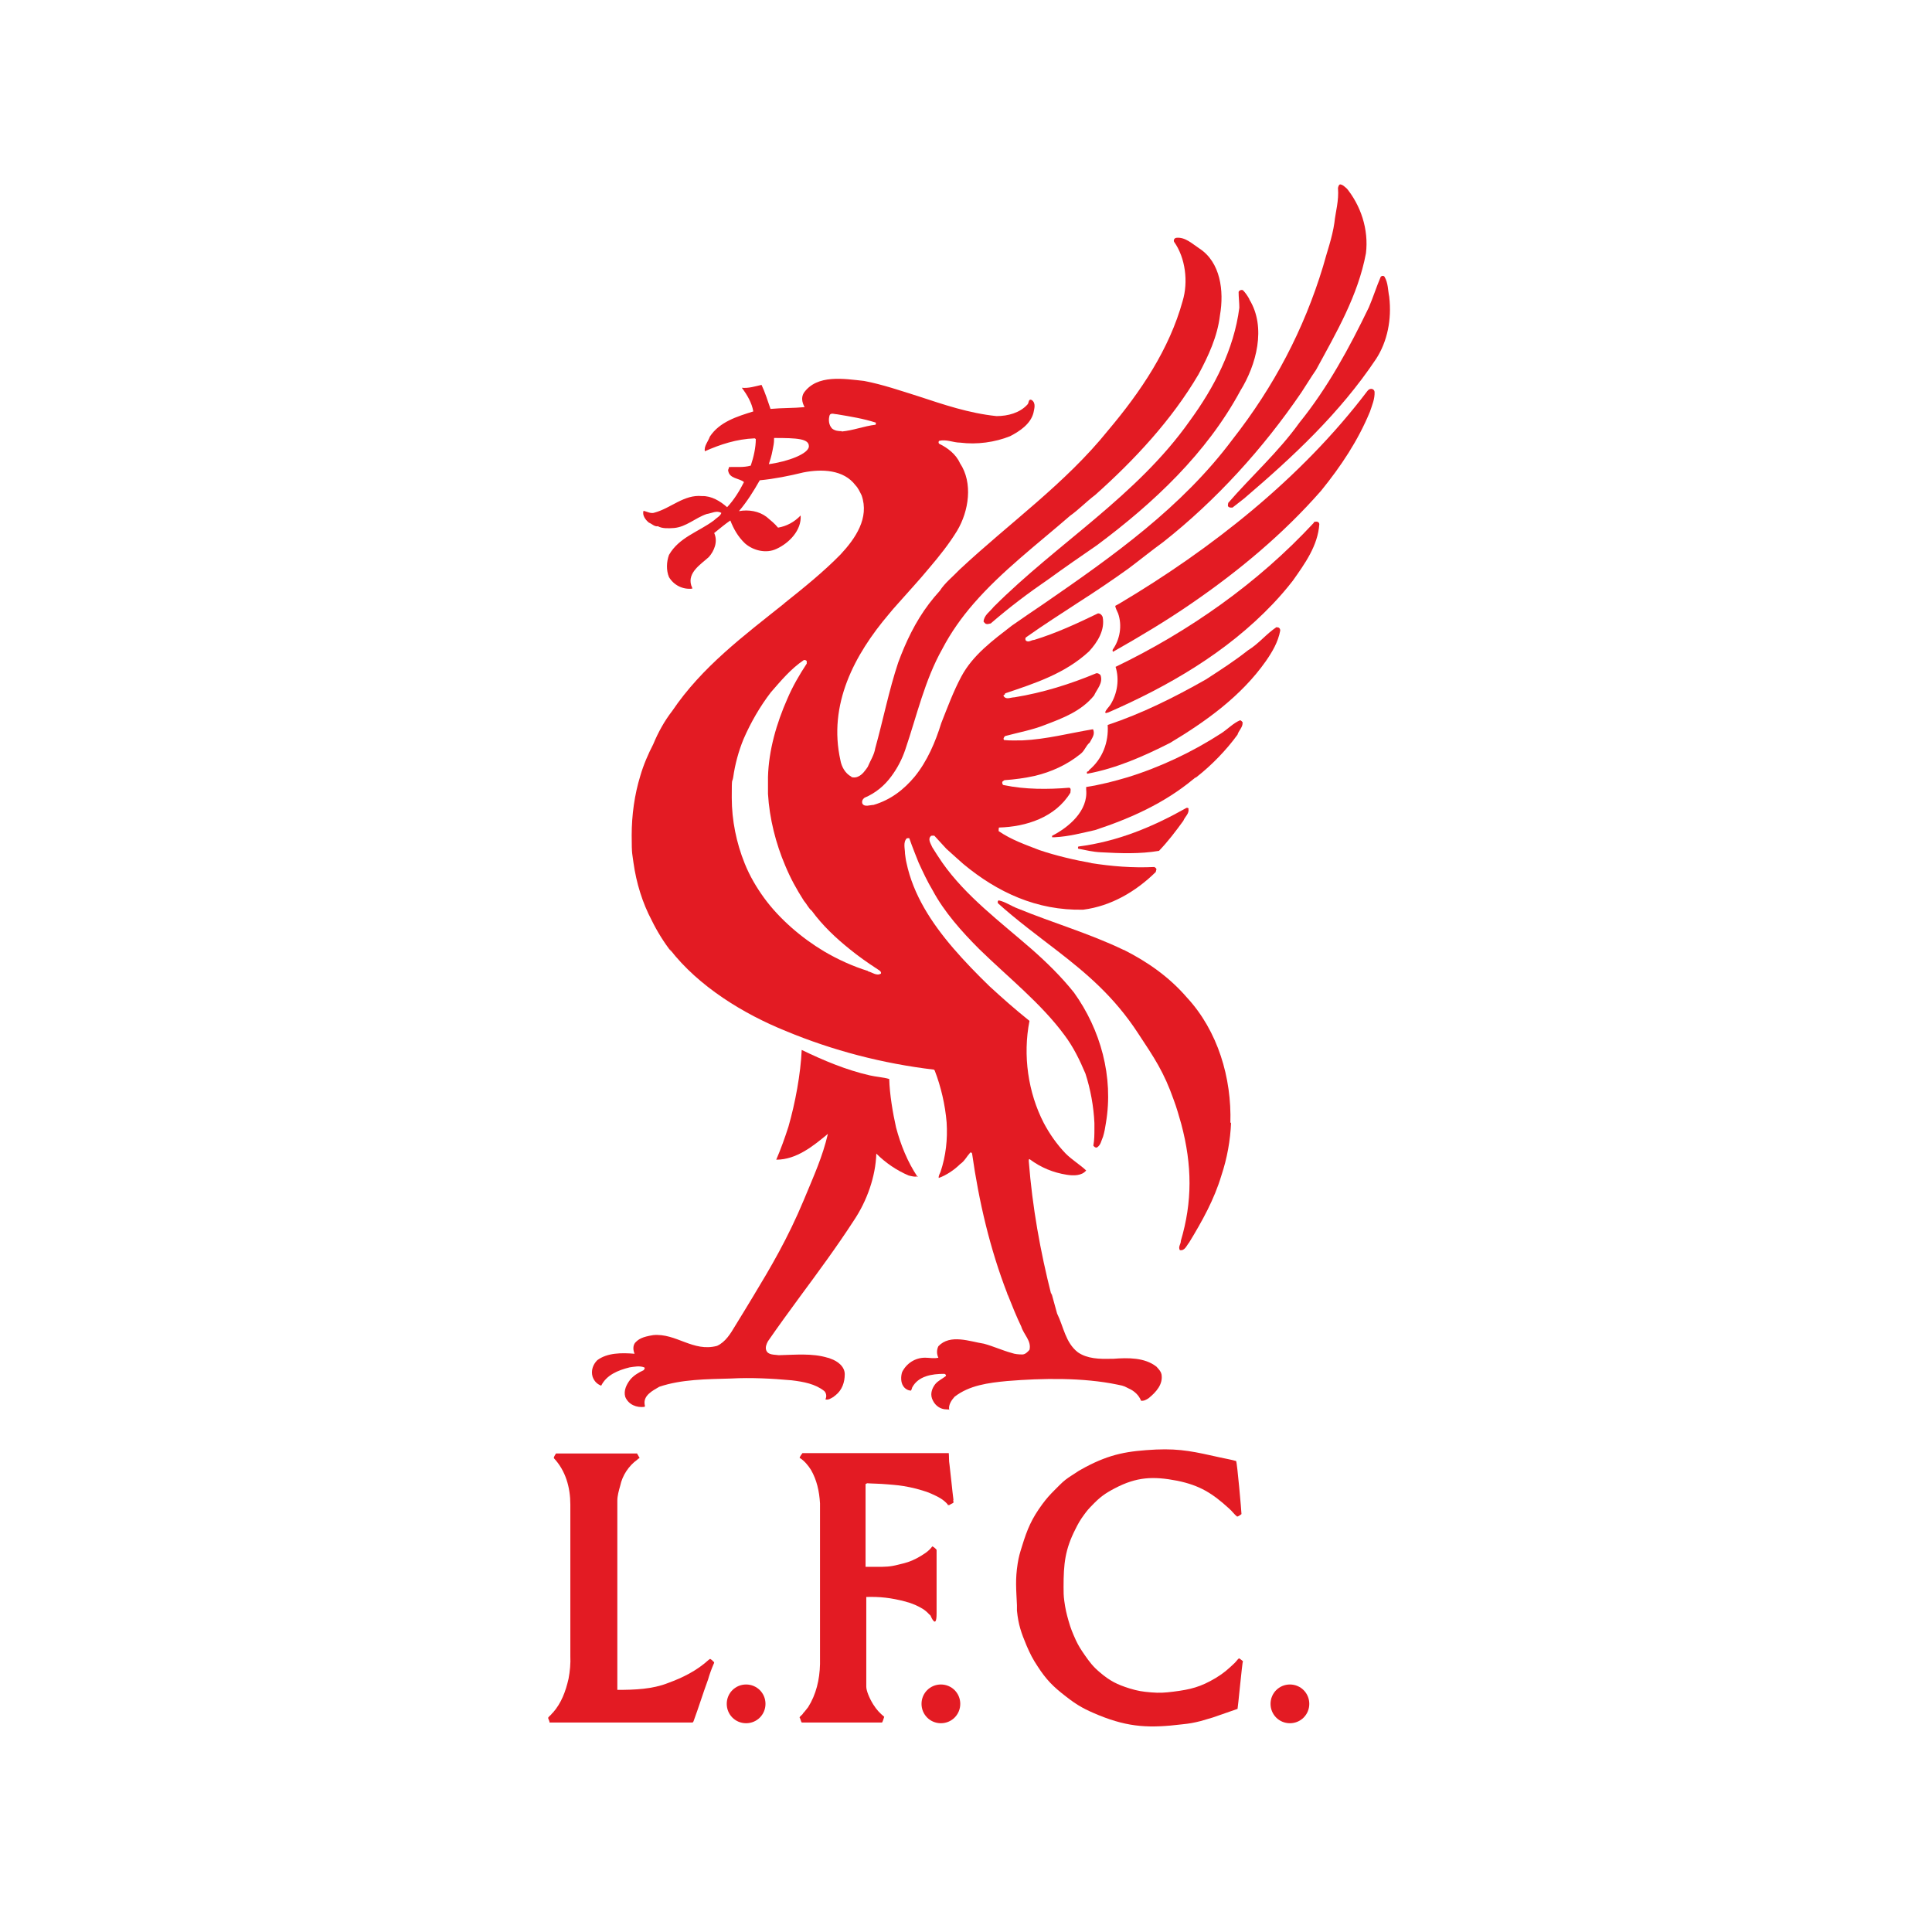 <?xml version="1.0" encoding="UTF-8"?>
<svg id="Layer_1" xmlns="http://www.w3.org/2000/svg" baseProfile="tiny-ps" version="1.2" viewBox="0 0 538.6 538.6">
  <!-- Generator: Adobe Illustrator 29.2.1, SVG Export Plug-In . SVG Version: 2.1.0 Build 116)  -->
<title>Liverpool Football Club</title>
  <g>
    <path d="M340.1,406.3c1.8.4,3.1.6,4.5,1,.3.4,1.5,14.1,1.5,14.8-.4.3-.8.6-1.2.7-.8-.6-1.3-1.4-2.2-2.2-4.7-4.3-8.2-6.5-14.5-7.8-6.7-1.3-11.3-1.1-17.4,2.1-2.7,1.4-4.2,2.5-6.3,4.7-1,1-1.5,1.6-2.3,2.7-1.1,1.5-1.6,2.4-2.4,4-2.9,5.7-3.3,9.7-3.3,16.1,0,1.5,0,2.4.2,3.9.3,2.2.6,3.5,1.2,5.6.6,2.1,1.1,3.3,2,5.3.8,1.7,1.4,2.6,2.5,4.2,1.4,2,2.3,3.2,4.2,4.8,2.8,2.4,4.8,3.4,8.3,4.5,2.3.7,3.6.9,6,1.1,2.4.2,3.8.1,6.2-.2,4.8-.6,7.6-1.3,11.8-3.8,2.3-1.4,3.4-2.4,5.3-4.2.5-.5.8-1,1.2-1.3.4.2.7.5,1.1.8-.2.3-1.4,13.1-1.5,13.3-2.1.7-4.2,1.5-6.9,2.4-1.3.4-2.1.6-3.4,1-2,.5-3.1.7-5.1.9-9,1.1-14.8.9-23.2-2.5-3.9-1.6-6-2.7-9.3-5.3-3.5-2.7-5.4-4.6-7.8-8.3-1.4-2.1-2.1-3.5-3.1-5.8-1.5-3.6-2.3-5.8-2.7-9.8,0-.6,0-.9,0-1.5-.2-4.5-.5-7.1.2-11.6.3-1.9.6-2.9,1.2-4.8,1.5-4.9,2.7-7.7,5.7-11.8,1.2-1.6,2-2.5,3.4-3.9.5-.5.8-.8,1.4-1.4,1.2-1.2,2-1.8,3.4-2.7.8-.5,1.2-.8,2-1.3.7-.4,1.1-.6,1.8-1,7-3.7,11.8-4.5,19.7-4.9,7-.3,11,.7,17.8,2.2h0Z" fill="#e31b23"/>
    <path d="M177.4,405c.4.4.6,1,.9,1.4,0,0-.1.2-.2.2-.2,0-.3.2-.4.3-2.4,1.7-4.2,4.4-4.8,7.3-.4,1.4-.8,2.8-.8,4.2v52.7c4.9,0,9.8-.2,14.1-1.9,4.1-1.5,8-3.4,11.4-6.5.2,0,.1-.2.3-.2h.1c0-.1.7.5.7.5,0,.2.3.2.4.4,0,.2-.1.4-.2.6-.6,1.4-1.1,2.8-1.5,4.2-1.4,3.8-2.6,7.7-4,11.5-.2.5-.2.5-.6.5h-39.6c0-.5-.3-.8-.4-1.3.2-.4.7-.7,1-1.1,0,0,.2-.3.3-.3,2.4-2.7,3.6-6,4.4-9.5.4-2.1.6-4.3.5-6.3v-42.3c0-4.7-1.3-9.4-4.6-12.9,0-.5.4-.9.6-1.3h22.6Z" fill="#e31b23"/>
    <path d="M264.5,405.1c.1,1.1,0,2.1.2,3.2.4,3.2.7,6.7,1.1,9.8-.2.3.2.6-.1.9-.4.2-.8.4-1.1.6-.2-.1-.5.1-.4-.2-1.2-1.4-2.6-2.1-4.6-3-.9-.4-1.5-.6-2.5-.9-1.3-.4-2.1-.6-3.5-.9-2.4-.5-3.8-.6-6.2-.8-2.2-.2-4.5-.2-5.6-.3-.2,0-.3.2-.5.2,0,2.9,0,23.1,0,23.1,1,0,1.9,0,3.1,0,2.4,0,3.7,0,6-.6,2.1-.5,3.3-.8,5.2-1.8,1.8-1,3.3-1.9,4.3-3.3.2,0,1.1.7,1.2,1,0,2.7,0,13.1,0,17.7s-1.6.8-1.6.8c0-.2-.3-.4-.5-.6-1.2-1.3-2.2-1.8-3.9-2.6-.5-.2-.8-.3-1.3-.5-.5-.2-.8-.2-1.3-.4-4.2-1.1-7.2-1.4-11-1.3v25c0,1.1.8,3.1,1.9,4.9,1,1.6,1.9,2.5,3.1,3.5-.2.5-.3,1.1-.6,1.6h-22.4c-.3-.4-.3-1-.6-1.4.2-.5.8-.7,1-1.2.5-.5.9-1.1,1.4-1.7,2.2-3.5,3.2-7.6,3.3-12,0-.2,0-41.5,0-44.8-.2-3.4-.9-6.5-2.5-9.3-.8-1.3-1.9-2.6-3.2-3.4.2-.5.5-.9.8-1.3h40.6Z" fill="#e31b23"/>
    <path d="M256.9,475c0-3,2.4-5.4,5.4-5.4s5.4,2.4,5.4,5.4-2.4,5.4-5.4,5.4-5.4-2.4-5.4-5.4h0Z" fill="#e31b23"/>
    <path d="M202.6,475c0-3,2.4-5.4,5.4-5.4s5.4,2.4,5.4,5.4-2.4,5.4-5.4,5.4-5.4-2.4-5.4-5.4h0Z" fill="#e31b23"/>
    <path d="M354.2,475c0-3,2.4-5.4,5.4-5.4s5.4,2.4,5.4,5.4-2.4,5.4-5.4,5.4-5.4-2.4-5.4-5.4h0Z" fill="#e31b23"/>
  </g>
  <path d="M255.8,328.1c-2.8-4.2-4.7-8.9-6-13.8h0c-.9-4-1.8-9.3-1.9-13.5-1.7-.5-3.7-.6-5.4-1-6.6-1.5-13-4.2-19-7.1-.3,6.7-1.8,14.8-3.7,21.4-1,3.1-2.1,6.2-3.4,9.2,5.7,0,10.4-3.9,14.4-7.2-1.5,6.4-3.8,11.4-6.7,18.4-4.5,10.8-9.3,18.9-14.2,27h0c-1.6,2.7-3.3,5.4-5,8.2-1.2,2-2.6,4.4-5,5.5-6.7,1.8-11.4-3.6-17.8-3-3.1.5-4.1,1.1-5.1,2.2-.6.9-.5,2-.1,3-3.6-.3-7.6-.3-10.4,1.8-1.2,1.2-1.8,2.9-1.3,4.6.4,1.1,1.1,2,2.4,2.5,1.5-3,4.7-4.3,7.9-5.1,1.4-.2,2.8-.5,4.1,0,.3.2,0,.6-.2.8-1.3.6-2.7,1.4-3.7,2.6-1,1.3-1.9,3-1.4,4.8.9,2.2,3.2,3.1,5.4,2.8.2-.3,0-.5,0-.8-.3-2.4,2.2-3.7,4.1-4.8,6.2-2.1,13.2-2.1,20-2.3,5.6-.3,11.3,0,16.9.5,3.3.4,6.6,1,9.1,3,.6.6.7,1.6.3,2.3.8.3,1.6-.3,2.3-.7.1-.1.2-.2.5-.4,1.9-1.5,2.6-3.7,2.6-5.9,0-2.2-2.1-3.7-3.9-4.3-.4-.2-.5-.2-.9-.3-4.3-1.3-9-.8-13.6-.7-1.3-.2-3,0-3.5-1.4-.3-.8.1-1.8.5-2.5,2.9-4.2,5.9-8.3,8.9-12.4h0c5.1-6.9,10.4-14.1,15-21.2,3.7-5.5,6.1-12.3,6.3-18.7,2.6,2.6,5.7,4.7,9,6.1.8.2,1.9.5,2.6.2Z" fill="#e31b23"/>
  <path d="M343,313.1c.4-12.6-3.5-25.7-12.1-35-5.1-5.9-11.1-10-17.6-13.3h-.1c-9.3-4.5-19.9-7.6-29.4-11.5-1.9-.7-3.5-1.9-5.4-2.3-.3.2-.3.5-.2.8,5.2,4.7,11.3,9.2,16.6,13.3,8,6.2,15.8,12.7,22.5,23,4.5,6.8,7.2,10.8,9.9,18.5.8,2.1,1.5,4.6,2.1,6.7,3.1,11.6,3.1,21.8-.1,32.6,0,1-.8,1.6-.3,2.6,1.4.3,1.9-1.3,2.6-2.1,3.6-5.9,7-12,9-18.7,1.6-4.8,2.5-9.8,2.7-14.8h0Z" fill="#e31b23"/>
  <path d="M331.3,225.5c.3,1.3-1,2.2-1.4,3.3-2.1,2.9-4.3,5.8-6.8,8.4-5.3.9-10.7.7-16.2.4-2.2-.1-4.3-.6-6.3-1-.2-.2,0-.5,0-.6,11-1.4,20.8-5.5,30.2-10.8.2,0,.5,0,.6.3Z" fill="#e31b23"/>
  <path d="M346.5,201.5c-.2-.3-.5-.7-.8-.7-1.9.8-3.5,2.5-5.2,3.6-8,5.2-17.1,9.5-26.2,12.3h0c-3.7,1.1-7.6,2.1-11.5,2.7v.7c.6,5.9-4.8,10.5-9.5,12.9v.4h.8c3.9-.2,7.6-1.2,11.2-2,9.7-3.2,19.2-7.4,27.4-14.2.2-.1.3-.3.5-.4h0s0,0,.1,0c0,0,.2-.1.3-.2h0c4.1-3.2,8.3-7.5,11.4-11.8.3-1.1,1.5-2.1,1.4-3.3Z" fill="#e31b23"/>
  <polyline points="293.3 361.3 293.2 361.3 293.3 361.3 293.3 361.3" fill="#e31b23" fill-rule="evenodd"/>
  <path d="M355.9,174.8c-3,2-4.9,4.6-8,6.5-3.8,3-7.7,5.5-11.7,8.1-8.8,5-17.8,9.5-27.4,12.7.3,4.8-1.4,9.4-5.2,12.6,0,.4-.6.3-.6.6s0,.3.1.4c8.1-1.5,15.6-4.8,23.1-8.6,10-6,19.8-13,26.7-22.8,1.8-2.6,3.4-5.3,4-8.5,0-.7-.5-1-1-.9Z" fill="#e31b23"/>
  <line x1="176.6" y1="240.9" x2="176.6" y2="240.7" fill="#e31b23"/>
  <path d="M366.3,145.7c-7.9,8.5-16.5,16-25.8,22.7h0c-9.3,6.7-19.3,12.6-29.5,17.5,1.1,3.5.5,7.4-1.4,10.5-.5.8-1.3,1.4-1.5,2.2.2.4.6,0,.9,0,16.5-7.2,32.9-16.6,45.9-30.3h0c1.9-2,3.8-4.2,5.5-6.4,3.4-4.8,7-9.8,7.4-15.8-.1-.8-1-.8-1.6-.5Z" fill="#e31b23"/>
  <path d="M381.2,109c-18.5,24.4-43.6,44.1-69.2,59.3h0c-.4.2-.7.4-1.1.6.1.7.5,1.4.8,2.1,1.2,3.4.5,7.3-1.5,10.1-.1.3,0,.5.1.6,7.4-4.2,14.8-8.6,21.9-13.5h0c13.1-9,25.5-19.3,36.1-31.4,5.6-6.9,10.3-14,13.6-22,.6-1.8,1.4-3.6,1.3-5.6-.2-1-1.4-1-1.9-.3Z" fill="#e31b23"/>
  <path d="M387.3,82.8c-.4-1.9-.3-3.9-1.3-5.6-.2-.4-.8-.4-1.1,0-1.2,2.8-2.1,5.7-3.3,8.5-5.4,11.2-11.4,22.3-19.4,32.2-5.8,8.1-13.4,14.9-19.8,22.3,0,.3-.2.7,0,1,.3.4.9.3,1.2.3l3.2-2.5c13.6-11.6,26.7-23.8,36.8-38.9,3.2-4.9,4.4-11.1,3.7-17.2Z" fill="#e31b23"/>
  <path d="M348.3,83.5c4.8,7.8,1.9,18.3-2.5,25.4-9.5,17.6-24.3,31.4-40,43.1-4.5,3.1-9,6.2-13.4,9.4-5.7,3.9-11,7.9-16.2,12.4-.6.1-.9.3-1.4.1-.3-.2-.5-.5-.6-.6.1-1.8,1.8-2.8,2.8-4.1,17.8-17.8,40-31,54.7-51.9,6.8-9.3,12.3-19.9,13.8-31.5,0-1.5-.2-2.9-.2-4.4.1-.4.7-.7,1.2-.5.7.7,1.3,1.6,1.8,2.5Z" fill="#e31b23"/>
  <path d="M375.5,52.6c-.6-.5-1.1-1.1-1.9-1.2-.4.1-.5.6-.6,1,.3,3.6-.7,6.7-1,9.7-.6,4.2-2.1,8.2-3.2,12.3-5.3,17.4-13.6,33.3-25.2,48.1-14.1,18.9-33.3,32.5-52.6,45.8-3,2-6,4.1-8.9,6.1-5.3,4.1-10.9,8.2-14.1,14.2-2.2,4.1-3.9,8.7-5.6,13-1.6,5.2-3.9,10.6-7.4,14.9-3,3.6-6.7,6.5-11.5,7.9-1,0-2.5.7-3.1-.4-.2-.7.1-1.2.6-1.6,3.1-1.3,5.6-3.4,7.5-6,1.7-2.3,3-4.8,3.9-7.5,3.2-9.4,5.4-19.3,10.3-28,2.4-4.6,5.4-8.8,8.7-12.6h0c7.9-9.1,17.8-16.6,26.9-24.5,2.4-1.7,4.6-4,7-5.8,11-9.8,21.4-21,28.8-33.6,2.8-5.2,5.3-10.6,6-16.5,1.2-6.9.1-14.8-5.7-18.6-2-1.3-4-3.3-6.5-3-.5.1-.8.6-.6,1.1,3.2,4.5,4,11.2,2.4,16.5-3.7,13.4-11.6,25.2-20.8,36.1-11.9,14.8-27.5,25.8-41.4,38.8-1.8,1.9-4.1,3.7-5.5,5.9-1,1.1-2.1,2.4-3,3.6h0c-3.8,5-6.5,10.7-8.6,16.4-2.6,7.8-4.2,16-6.4,23.9-.3,1.9-1.4,3.5-2.1,5.2-.7,1-1.5,2.2-2.7,2.7-.4.2-1,.3-1.5.2-.1,0-.3,0-.4-.2-1.7-.9-2.7-2.8-3-4.5-3.5-15.6,3.9-29.5,13.5-40.8.8-1,1.6-1.9,2.5-2.9,2.9-3.3,5.9-6.5,8.7-9.9,2.9-3.4,5.6-6.8,7.8-10.4,3.3-5.5,4.5-13.4.8-18.9-1.1-2.5-3.5-4.3-5.8-5.4-.2-.2-.2-.6,0-.8,2.1-.5,3.9.5,5.9.5,4.6.6,9.7-.1,13.9-1.8,2.7-1.4,5.7-3.4,6.5-6.5.2-1.1.8-2.7-.5-3.6-1-.4-.7.9-1.2,1.3-2.1,2.3-5.4,3.2-8.6,3.2-7.7-.8-14.7-3.2-21.7-5.5-5.1-1.6-10-3.3-15.2-4.3-5.6-.6-13.1-1.9-16.8,3.3-.8,1.3-.5,2.7.2,4-3.1.3-6.3.2-9.5.5-.8-2.3-1.5-4.6-2.5-6.7-1.8.4-3.6,1-5.5.8,1.5,2,2.8,4.2,3.2,6.6-4.5,1.4-9.4,2.9-12.1,7-.5,1.4-1.7,2.7-1.4,4.1,4.3-1.9,8.8-3.4,13.9-3.6l.3.2c0,2.4-.6,5-1.4,7.4-2.1.6-4.1.3-6.1.4.1.3-.3.7-.2,1,.3,2.3,3.2,2.1,4.4,3.2-1.2,2.4-2.8,5-4.7,7-1.9-1.7-4.4-3.2-7-3.1-5-.5-8.7,3.4-13.2,4.6-1,.4-2.2-.3-3.1-.5-.4,1.2.5,2.5,1.5,3.3.8.3,1.6,1.2,2.5,1,1.2.7,3,.6,4.5.5,3.4-.3,5.9-2.8,9.1-3.9,1.4-.2,2.8-1.1,4.1-.3-.3.9-1.4,1.4-2.1,2.1-4.3,3.2-9.7,4.7-12.5,9.6-.7,1.9-.8,4.3,0,6.2,1.4,2.3,3.9,3.5,6.5,3.2,0-.3-.2-.6-.3-.9-1.1-3.6,2.7-5.9,4.9-7.9,1.5-1.7,2.6-4.3,1.5-6.7,1.5-1.2,2.9-2.4,4.5-3.5.9,2.3,2.1,4.5,4.1,6.4,2.3,2,5.9,2.9,8.8,1.5,3.5-1.6,7-5.2,6.7-9.3-1.7,1.8-3.9,3-6.3,3.4-1-1.2-1.9-1.9-3.2-3-2.1-1.6-5-2.1-7.7-1.6,2.3-2.7,4.1-5.6,5.8-8.6,4.1-.4,8.1-1.2,12.2-2.2,5.1-1,11.2-.8,14.5,3.6.7.7,1.2,1.8,1.7,2.8,2.2,6.3-1.7,12-5.9,16.5-4.8,4.9-10.4,9.4-15.8,13.7l.3-.2c-11.4,9.1-23.1,17.8-31.4,30.1-2.1,2.7-3.9,5.9-5.3,9.3-1.4,2.7-2.7,5.7-3.6,8.8-1.6,5.2-2.4,10.9-2.4,16.6s.2,5.1.5,7.6h0c.8,5.7,2.5,11.2,5.1,16.1,1.4,2.9,3.5,6.3,5.5,8.8l-.5-.8c8.1,10.5,20.7,18.1,32.3,22.8,13.2,5.5,27.1,9.1,41.4,10.8l.2.3c1.7,4.4,2.9,9.5,3.3,14.4h0c.3,4.7-.2,9.3-1.7,13.8-.2.5-.6,1.1-.5,1.7,2.2-.8,4.4-2.3,6-3.9,1.2-.8,1.8-2.1,2.8-3.2.3,0,.4,0,.5.3,1.9,13.4,5,26.6,9.8,39h0c0,.2.1.3.2.5,0,0,0,0,0,0,1.1,2.8,2.4,6,3.7,8.7.7,2.3,2.9,4,2.3,6.5-.5.6-1.2,1.3-2,1.3-1,0-2.1-.1-2.9-.4-2.6-.7-5.2-1.9-7.8-2.6-3.9-.6-9.4-2.8-12.7.7-.5,1-.5,2.2,0,3.2-1.2.3-2.5,0-3.7,0-2.8,0-5.2,1.6-6.4,4-.4,1.2-.4,2.9.3,3.9.5.8,1.3,1.2,2.1,1.3.2-.2.3-.5.4-.9,1.7-3.2,5.5-3.8,8.9-3.8.3,0,.6.3.5.6-1,.8-2.2,1.3-3,2.3-1,1.3-1.5,3-.6,4.6.7,1.4,2.1,2.4,3.7,2.4s.6.3.8,0c-.2-1.2.6-2.5,1.5-3.5,4.1-3.2,9.4-3.9,14.7-4.4,9.8-.8,21.1-1,30.7,1,2.2.4,2.1.6,3.2,1.1,1.4.6,2.8,1.8,3.4,3.4.8.1,1.5-.3,2.1-.7,2.1-1.7,4.1-3.9,3.6-6.7-.2-.8-.6-1.2-1.4-2.1-3.3-2.6-8-2.5-12-2.2h-.6c-3.3.1-6.7,0-9.3-1.8-3.5-2.7-4-7.2-5.8-10.8-.5-1.7-1.1-4.1-1.6-5.8v.6c-3.1-12.2-5.3-24.5-6.3-37.3,0-.3,0-.7.3-.5,3.1,2.3,6.5,3.7,10.3,4.3,1.9.3,4.2.3,5.4-1.2-1.7-1.6-4-3-5.7-4.7-2.5-2.6-4.5-5.5-6.1-8.5h0c-4.4-8.5-5.9-18.9-4-28.5-4-3.2-7.5-6.3-11.2-9.7-3.4-3.3-6.9-6.9-10-10.5h0c-6.1-7.1-11.2-14.9-13.1-23.9-.2-.8-.3-1.8-.4-2.5,0-1.4-.6-3.2.5-4.3.2,0,.6-.1.7,0,.7,2.1,2.6,6.8,2.6,6.8,1.2,2.6,2.4,5.2,3.9,7.7,3.2,6,8.1,11.5,13,16.4h0c8.1,7.9,17.2,15.1,23.7,23.9,2.5,3.3,4.3,7,5.9,10.8,1.4,4.3,2.3,9.2,2.5,13.8,0,.5,0,1,0,1.5,0,1.6,0,3.2-.3,4.8.3.3.5.6,1,.5,1.1-.7,1.2-1.9,1.7-3,.4-1.3.6-2.5.8-3.8h0c2.2-12.9-1.5-26.1-8.9-36.4-3.6-4.5-7.6-8.4-11.8-12.1h0c-8.7-7.6-18.3-14.7-24.9-24.1-.9-1.3-2-3-2.8-4.3-.4-1-1.4-2.3-.3-3.2.3,0,.6-.1.9,0l3.3,3.6c1.4,1.3,4.8,4.3,4.8,4.3,9.4,7.8,20.4,13,33.4,12.7,7.7-1,14.6-5,20.2-10.5l.2-.8c-.1-.3-.4-.5-.6-.6-6.1.3-12-.2-17.7-1.1h.2c-4.6-.8-10.1-2.1-14.5-3.6-3.9-1.5-7.9-2.9-11.4-5.3,0-.3,0-.8.1-1,7.5-.2,15.7-2.8,19.9-9.7,0-.5.3-1.2-.3-1.4-5.9.5-12.4.5-18.1-.7-.5,0-.6-.4-.6-.8,0-.3.4-.4.6-.6,2.9-.2,5.8-.6,8.5-1.2,4.6-1.1,9-3.1,12.7-6.1,1.2-.9,1.5-2.3,2.6-3.2.6-1.2,1.6-2.3.9-3.7-6.6,1.1-13,2.8-19.6,3.1-1.6,0-3.6.1-5.2-.1-.3-.4,0-.8.3-1.1,3.7-1,7.6-1.7,11.1-3.1,5-1.9,10.1-3.8,13.7-8.2.8-1.8,2.6-3.5,1.8-5.7-.3-.3-.7-.6-1.2-.5-7.2,3-14.8,5.4-22.8,6.7-1,0-2.2.7-2.9-.2-.5-.5.4-.4.3-.9,8.3-2.8,16.7-5.5,23.4-11.7,2.4-2.6,4.5-6,3.8-9.6-.2-.5-.6-1-1.3-1-5.8,2.8-11.6,5.5-17.8,7.4-.8,0-1.5.8-2.3.2-.2-.3-.2-.7,0-.9,4.8-3.4,9.8-6.6,14.7-9.8,4.7-3,9.3-6.1,13.9-9.4,3.2-2.4,6.4-5,9.7-7.4,14.7-11.6,27.8-26,38.5-41.7,1.4-2.1,2.7-4.3,4.1-6.3,5.6-10.3,11.7-20.7,13.9-32.5.8-6.6-1.4-13.4-5.7-18.5ZM214.3,129.5c.3-.9.8-2.4,1.1-4.1.2-1.3.4-1.5.4-3.3,6.5,0,9.7.2,9.7,2.3s-5.9,4.3-11.2,5ZM234.7,120.2c-1,0-1.9-.1-2.7-.7-1-1-1.1-2.6-.7-3.8.4-.7,1.4-.2,2.1-.2,3.6.6,7.3,1.2,10.7,2.3.2.1,0,.4,0,.6-3.3.4-6.2,1.6-9.5,1.9ZM242,270.7c-4.2-1.3-8.4-3.2-12.3-5.5-6.2-3.7-12.4-9-16.7-14.9-2.1-2.9-4-6.1-5.4-9.6-2.3-5.7-3.6-12-3.6-18.3s.1-3.9.4-5.7c.5-3.6,1.5-7.3,2.9-10.7,2-4.6,4.6-9.1,7.6-13,2.8-3.2,5.5-6.5,9.2-9,.3,0,.6,0,.8.3v.7c-2.1,3.2-3.9,6.3-5.4,9.8-3,6.8-5.2,14.3-5.4,21.8,0,1.5,0,3.1,0,4.7.4,6.9,2.2,13.9,4.8,20h0c1.5,3.6,3.1,6.5,5.2,9.8.8.9,1.3,2.1,2.2,2.8,3,4.1,6.7,7.6,10.7,10.8,2.2,1.8,4.9,3.7,7.2,5.2.5.4,1.6.8,1.4,1.5-1.2.8-2.5-.4-3.6-.6Z" fill="#e31b23"/>
</svg>